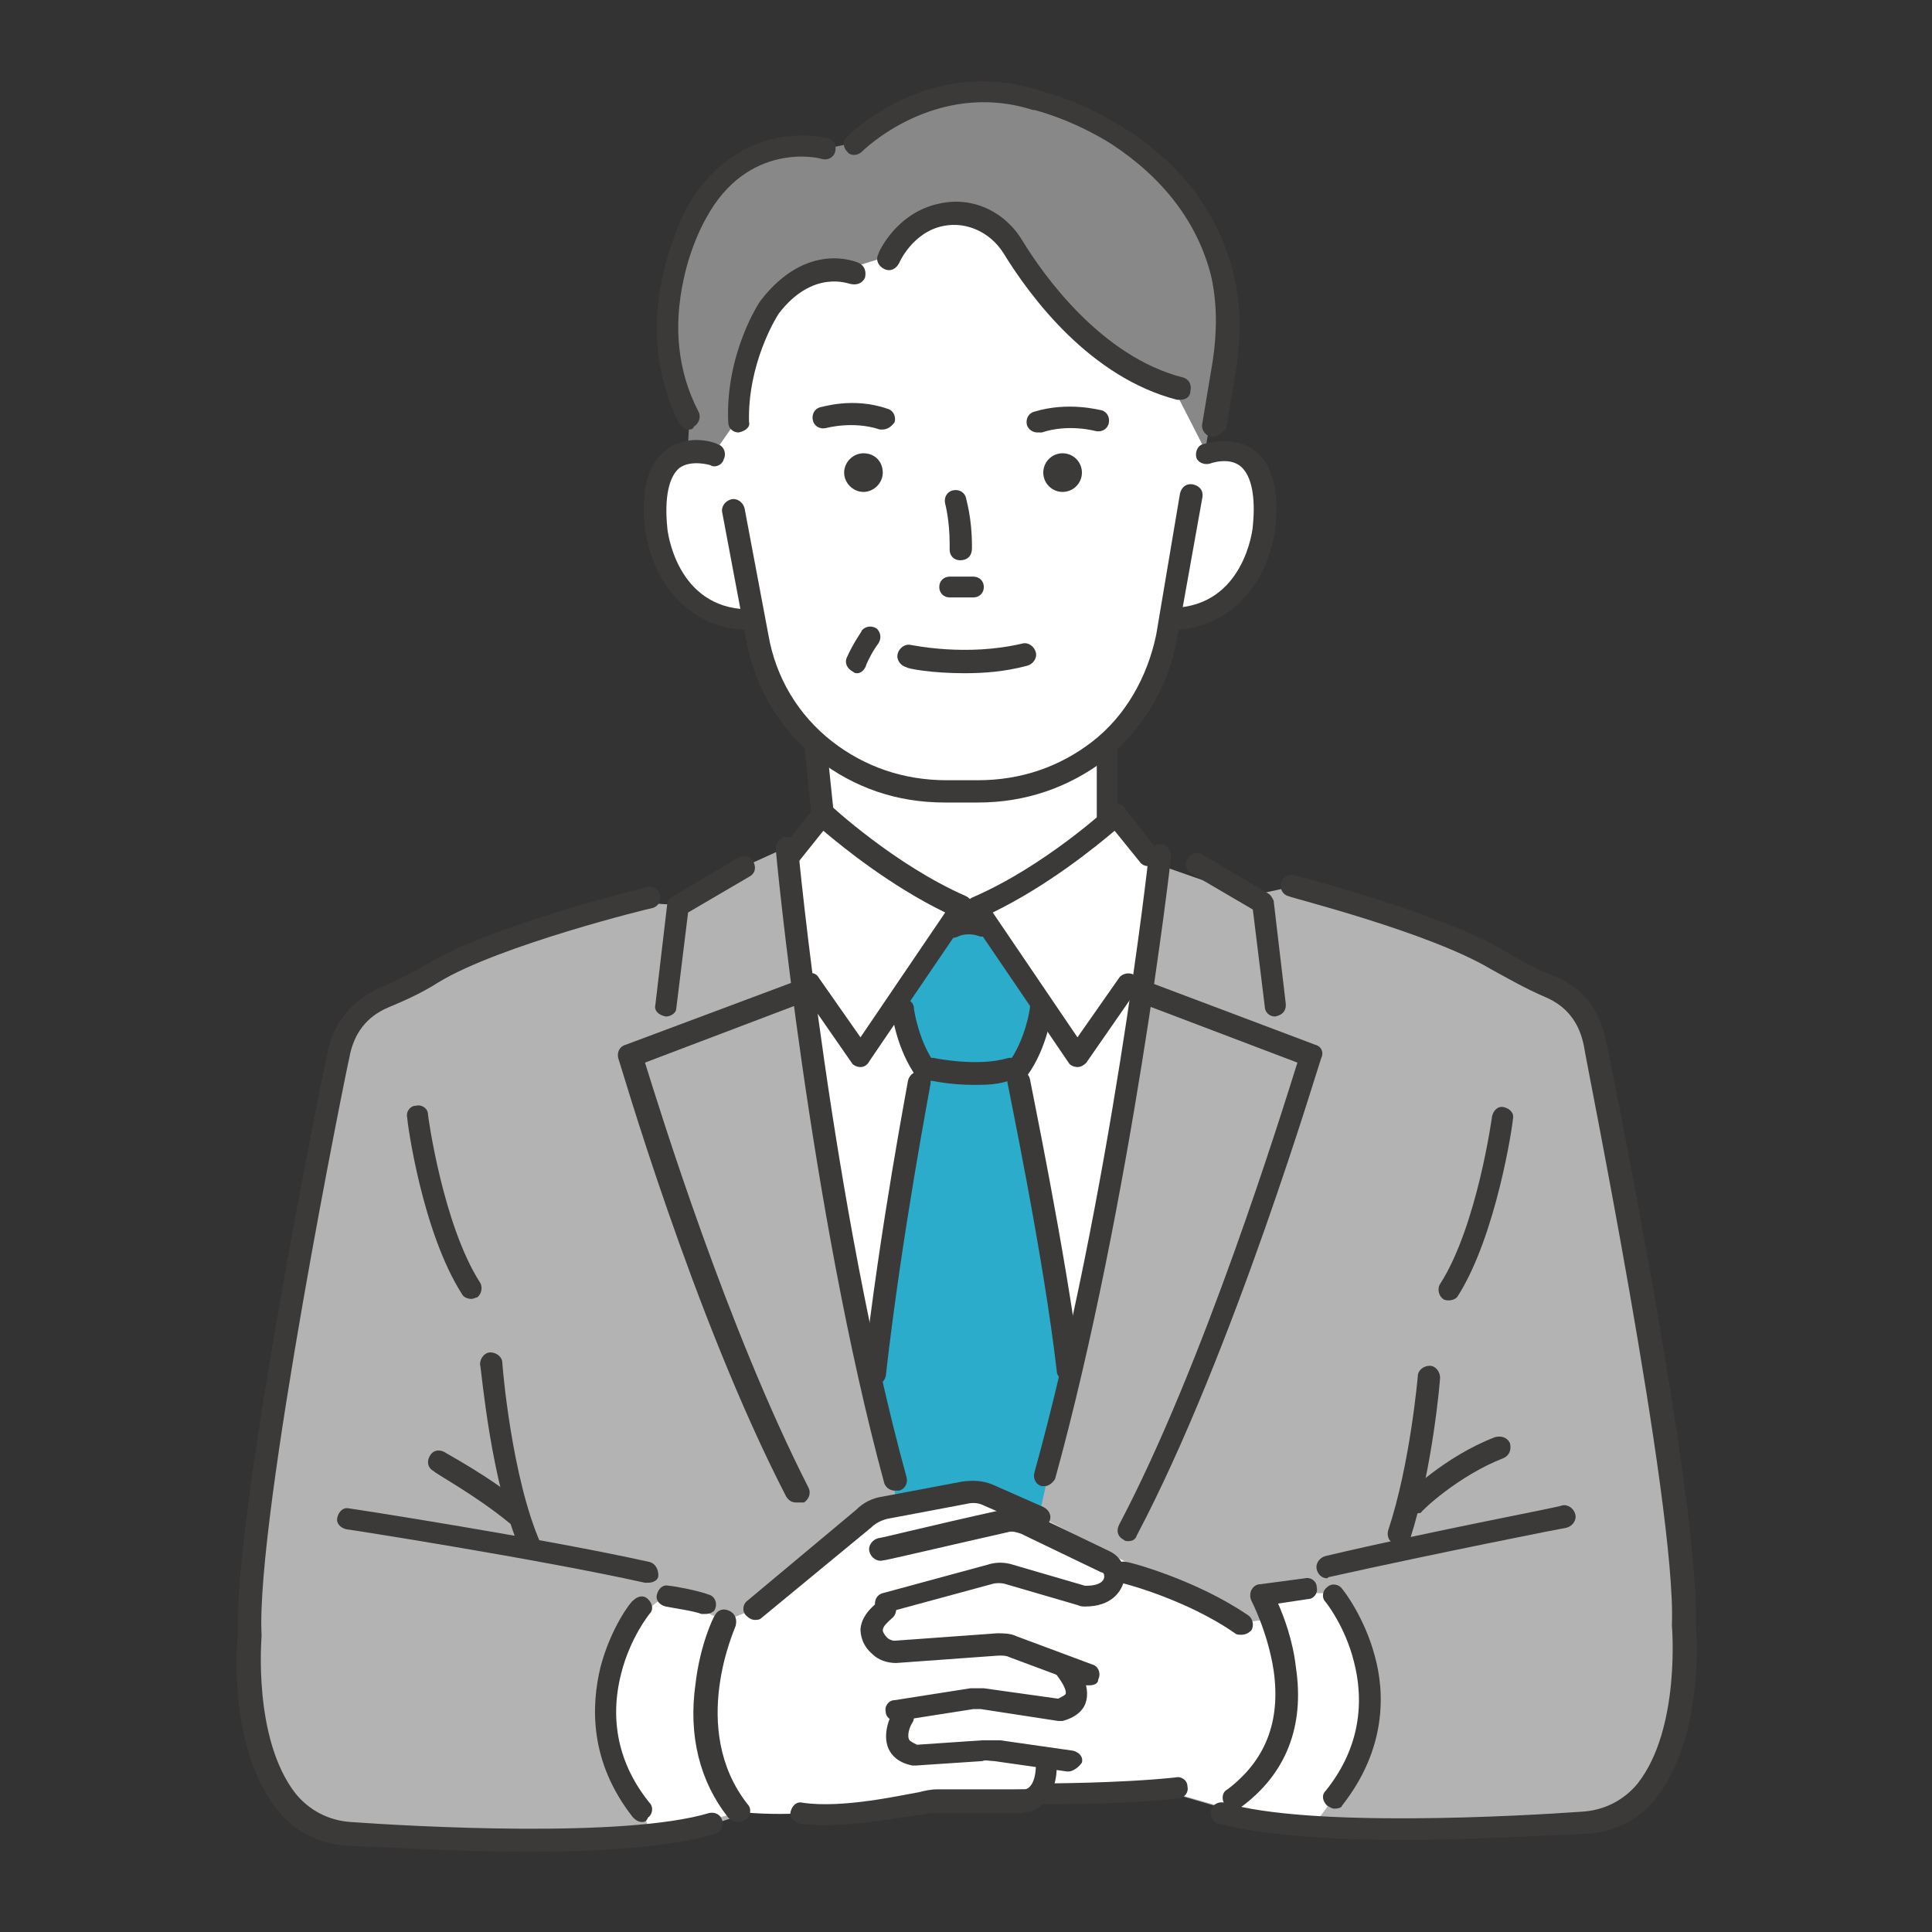 <?xml version="1.0" encoding="utf-8"?>
<!-- Generator: Adobe Illustrator 28.1.0, SVG Export Plug-In . SVG Version: 6.00 Build 0)  -->
<svg version="1.1" id="レイヤー_1" xmlns="http://www.w3.org/2000/svg" xmlns:xlink="http://www.w3.org/1999/xlink" x="0px"
	 y="0px" viewBox="0 0 130 130" style="enable-background:new 0 0 130 130;" xml:space="preserve">
<rect x="0" y="0" width="130" height="130" fill="#333333" stroke="none"/>
<style type="text/css">
	.st0{fill:none;}
	.st1{fill:#B3B3B4;}
	.st2{fill:#FFFFFF;}
	.st3{fill:#878887;}
	.st4{fill:#2AACCA;}
	.st5{fill:#3C3A39;}
</style>
<g>
	<rect class="st0" width="130" height="130"/>
	<g>
		<path class="st1" d="M54.5,56.3l-4.4,2l-4.4,2.6l-3.3-0.2l-15,5.7l-3.8,2.4L21.5,77c0,0-6,28.5-4.8,38.1c0,0,1.2,8.7,8.4,8.5
			c0,0,17,1.5,22.7-0.8l18.2-5.9l21.2,6.2c0,0,22.4,1,24-3.4c0,0,3.7-4.7,2-11.5l-6.2-38.9c0,0-1.2-3.7-4.3-3.7l-15-6.1L84,60.3
			l-6-2.1l-12.5-5.9L54.5,56.3z"/>
		<path class="st2" d="M48.1,30.5c0,0-4.2-1.6-4,3.3c0,0-0.6,8.6,6.6,7.8c0,0,2.4,12.7,13.3,11.6c0,0,12,0.8,14.8-10.3v-1.3
			c0,0,6.7-0.9,6.2-7.4c0,0,0.4-4.3-4-3.8l0.3-9L64.2,11.4L53.6,15l-6.4,6.4L48.1,30.5z"/>
		<path class="st3" d="M57.3,18c0,0-4.2-0.6-6.2,4.5l-1.4,5.6l-1.6,2.3l-1.8-0.6l0.1-1.7c0,0-5-17.5,9.2-18.1l1.9-0.4
			c0,0,5.9-6.9,15.4-1.8c0,0,9.6,4.7,9.7,13.5l-1.5,9l-2.2-4.3c0,0-5.6-1.9-10.9-9.9c0,0-4.6-4.7-8.1,1.1L57.3,18z"/>
		<path class="st2" d="M54.9,46.7l0.6,8.2L53,58.2c0,0,2.9,25.9,7.6,41l0.4,4.5h8.1l1.2-4.5l2.1-8.5c0,0,5.7-25.9,5.6-32.5l-3-3.4
			l-1.2-7.4L54.9,46.7z"/>
		<path class="st2" d="M49.6,121.9c0,0-3.8-5.2-0.9-12.8l2-0.8l8.8-6.9l6.8-1.1l3.6,1.7l13.6,7.2l1.5-0.2l-0.3-1.8l5.1,0
			c0,0,5.2,5.3,0,13.7l-1.6,2.2l-5.2-1.3l-4.9-1.4h-8.9l-6.5,0.2C62.7,120.7,55.6,122.6,49.6,121.9z"/>
		<polygon class="st4" points="62.3,71.6 60.3,67.9 63.8,62.4 66.5,62.2 70.2,67.9 68.5,72.3 72.1,92.1 69.9,102.1 66.4,100.4 
			60.4,101.3 59.3,96.2 58.1,92.1 		"/>
		<path class="st2" d="M48.8,109.1l-3.8-1.8c0,0-8,4-1.7,14.6l0.5,1.7l6-1.7C49.6,121.9,49.1,115.4,48.8,109.1z"/>
		<path class="st5" d="M63.6,54c-3.3,0-6.1-1-8.6-2.9c-2.5-2-4.2-4.8-4.8-8.1l-1.6-8.5c-0.1-0.4,0.2-0.8,0.6-0.9
			c0.4-0.1,0.8,0.2,0.9,0.6l1.6,8.5c0.5,2.9,2,5.4,4.3,7.2c2.2,1.7,4.8,2.6,7.7,2.6h2.1c2.9,0,5.5-0.9,7.7-2.6
			c2.2-1.7,3.7-4.3,4.3-7.2l1.6-9.5c0.1-0.4,0.4-0.7,0.9-0.6c0.4,0.1,0.7,0.4,0.6,0.9L79.2,43c0,0,0,0,0,0c-0.6,3.2-2.3,6.1-4.8,8.1
			C71.9,53,69,54,65.8,54L63.6,54z"/>
		<path class="st5" d="M59.4,31.8c0,0.7-0.6,1.3-1.3,1.3c-0.7,0-1.3-0.6-1.3-1.3s0.6-1.3,1.3-1.3C58.9,30.5,59.4,31.1,59.4,31.8z"/>
		<circle class="st5" cx="71.5" cy="31.8" r="1.3"/>
		<path class="st5" d="M59.4,28.9c-0.1,0-0.2,0-0.2,0c-1.8-0.6-3.6-0.1-3.6-0.1c-0.4,0.1-0.8-0.1-0.9-0.5c-0.1-0.4,0.1-0.8,0.5-0.9
			c0.1,0,2.2-0.7,4.5,0.1c0.4,0.1,0.6,0.5,0.5,0.9C60,28.7,59.7,28.9,59.4,28.9z"/>
		<path class="st5" d="M69.8,29.1c-0.3,0-0.6-0.2-0.7-0.5c-0.1-0.4,0.1-0.8,0.5-0.9c2.3-0.7,4.4-0.1,4.5-0.1
			c0.4,0.1,0.6,0.5,0.5,0.9c-0.1,0.4-0.5,0.6-0.9,0.5c0,0-1.8-0.5-3.6,0.1C70,29.1,69.9,29.1,69.8,29.1z"/>
		<path class="st5" d="M65.5,40.2h-1.6c-0.4,0-0.7-0.3-0.7-0.7s0.3-0.7,0.7-0.7h1.6c0.4,0,0.7,0.3,0.7,0.7S65.9,40.2,65.5,40.2z"/>
		<path class="st5" d="M64.9,45.3c-2.2,0-3.8-0.3-3.9-0.4c-0.4-0.1-0.7-0.5-0.6-0.9c0.1-0.4,0.5-0.7,0.9-0.6c0.1,0,3.7,0.8,7.5-0.1
			c0.4-0.1,0.8,0.2,0.9,0.6c0.1,0.4-0.2,0.8-0.6,0.9C67.6,45.2,66.2,45.3,64.9,45.3z"/>
		<path class="st5" d="M57.7,45.3c-0.1,0-0.2,0-0.3-0.1c-0.4-0.2-0.6-0.6-0.4-1c0.5-1.1,1-1.7,1-1.8c0.3-0.3,0.7-0.3,1-0.1
			c0.3,0.3,0.3,0.7,0.1,1c0,0-0.4,0.5-0.8,1.4C58.2,45.1,57.9,45.3,57.7,45.3z"/>
		<path class="st5" d="M49.7,29.1c-0.4,0-0.7-0.3-0.7-0.7c-0.2-4.6,2.1-8.1,2.2-8.2c0,0,0,0,0,0c3.1-4,6.4-2.6,6.6-2.5
			c0.4,0.2,0.5,0.6,0.4,1c-0.2,0.4-0.6,0.5-1,0.4c-0.1,0-2.5-1-4.8,2c-0.2,0.3-2.1,3.4-2,7.3C50.5,28.7,50.2,29,49.7,29.1
			C49.8,29.1,49.7,29.1,49.7,29.1z"/>
		<path class="st5" d="M79.4,26.9c-0.1,0-0.1,0-0.2,0c-5.8-1.5-9.8-6.8-11.7-9.9c-0.9-1.4-2.5-2.1-4-1.8c-2.1,0.4-3,2.5-3,2.5
			c-0.2,0.4-0.6,0.6-1,0.4c-0.4-0.2-0.6-0.6-0.4-1c0-0.1,1.2-2.8,4.1-3.4c2.2-0.5,4.4,0.5,5.6,2.5c1.4,2.3,5.3,7.8,10.8,9.2
			c0.4,0.1,0.6,0.5,0.5,0.9C80.1,26.7,79.8,26.9,79.4,26.9z"/>
		<path class="st5" d="M46.4,28.9c-0.3,0-0.5-0.1-0.7-0.4c-1.5-3-1.9-6.4-1.1-10c0.6-2.6,1.5-4.3,1.6-4.5c1.8-3.2,4.2-4.3,6-4.7
			c1.9-0.4,3.4,0,3.5,0c0.4,0.1,0.6,0.5,0.5,0.9c-0.1,0.4-0.5,0.6-0.9,0.5c-0.2-0.1-5-1.2-7.8,4c0,0,0,0,0,0c0,0-1,1.7-1.5,4.1
			c-0.7,3.2-0.4,6.2,1,8.9c0.2,0.4,0,0.8-0.3,1C46.6,28.9,46.5,28.9,46.4,28.9z"/>
		<path class="st5" d="M81.6,29.4c0,0-0.1,0-0.1,0c-0.4-0.1-0.7-0.5-0.6-0.9l0.7-4.2c0.3-2,0.3-3.9-0.1-5.7
			c-0.9-3.6-3.2-6.6-6.7-8.9c-2.7-1.7-5.2-2.3-5.2-2.3c0,0,0,0-0.1,0C62.9,5.3,58,10.2,58,10.2c-0.3,0.3-0.8,0.3-1,0
			c-0.3-0.3-0.3-0.8,0-1c0.1-0.1,1.4-1.4,3.7-2.5c3-1.4,6.2-1.6,9.3-0.6c0.3,0.1,2.8,0.7,5.6,2.5c3.9,2.4,6.4,5.8,7.4,9.8
			c0.5,2,0.5,4.1,0.2,6.3l-0.7,4.2C82.2,29.1,81.9,29.4,81.6,29.4z"/>
		<path class="st5" d="M50.3,42.4C50.3,42.4,50.3,42.4,50.3,42.4c-2.5-0.1-4.5-1.3-5.8-3.5c-0.9-1.6-1.1-3.3-1.1-3.3
			c-0.3-2.6,0.2-4.4,1.4-5.3c1.5-1.2,3.4-0.5,3.5-0.4c0.4,0.1,0.6,0.6,0.4,1c-0.1,0.4-0.6,0.6-0.9,0.4c0,0-1.3-0.4-2.1,0.2
			c-0.7,0.6-1,2-0.8,4c0,0.2,0.6,5.4,5.4,5.5c0.4,0,0.7,0.3,0.7,0.8C51,42.1,50.7,42.4,50.3,42.4z"/>
		<path class="st5" d="M78.9,42.4c-0.4,0-0.7-0.3-0.7-0.7c0-0.4,0.3-0.7,0.7-0.8c4.8-0.1,5.4-5.3,5.4-5.5c0.2-2-0.1-3.4-0.8-4
			c-0.8-0.7-2.1-0.2-2.1-0.2c-0.4,0.1-0.8-0.1-0.9-0.4c-0.1-0.4,0.1-0.8,0.4-0.9c0.1,0,2-0.7,3.5,0.4c1.2,0.9,1.7,2.7,1.4,5.3
			c0,0.1-0.2,1.7-1.1,3.3C83.4,41.1,81.4,42.3,78.9,42.4C78.9,42.4,78.9,42.4,78.9,42.4z"/>
		<path class="st5" d="M55.3,55.5c-0.4,0-0.7-0.3-0.7-0.7l-0.5-4.8c0-0.4,0.3-0.8,0.7-0.8c0.4,0,0.8,0.3,0.8,0.7l0.5,4.8
			C56.1,55.1,55.8,55.5,55.3,55.5C55.4,55.5,55.4,55.5,55.3,55.5z"/>
		<path class="st5" d="M74.5,55.7c-0.4,0-0.7-0.3-0.7-0.7l0-4.6c0-0.4,0.3-0.7,0.7-0.7c0,0,0,0,0,0c0.4,0,0.7,0.3,0.7,0.7l0,4.6
			C75.3,55.3,74.9,55.7,74.5,55.7C74.5,55.7,74.5,55.7,74.5,55.7z"/>
		<path class="st5" d="M57.9,71.8c-0.2,0-0.5-0.1-0.6-0.3l-3.4-4.9c-0.2-0.3-0.2-0.8,0.2-1c0.3-0.2,0.8-0.2,1,0.2l2.8,4l5.7-8.4
			c-3.7-1.8-6.9-4.4-8.2-5.5l-1.6,2c-0.3,0.3-0.7,0.4-1,0.1c-0.3-0.3-0.4-0.7-0.1-1l2.1-2.7c0.1-0.2,0.3-0.3,0.5-0.3
			c0.2,0,0.4,0.1,0.6,0.2c0,0,4.3,4,9.1,6.1c0.2,0.1,0.4,0.3,0.4,0.5c0.1,0.2,0,0.4-0.1,0.6l-6.8,10C58.4,71.6,58.2,71.8,57.9,71.8
			C57.9,71.8,57.9,71.8,57.9,71.8z"/>
		<path class="st5" d="M72.5,71.8C72.5,71.8,72.5,71.8,72.5,71.8c-0.2,0-0.5-0.1-0.6-0.3l-6.8-10c-0.1-0.2-0.2-0.4-0.1-0.6
			c0.1-0.2,0.2-0.4,0.4-0.5c4.9-2.1,9.2-6.1,9.2-6.1c0.2-0.1,0.4-0.2,0.6-0.2c0.2,0,0.4,0.1,0.5,0.3l2.1,2.7c0.3,0.3,0.2,0.8-0.1,1
			c-0.3,0.3-0.8,0.2-1-0.1L75,55.9c-1.3,1.1-4.5,3.7-8.2,5.5l5.7,8.4l2.8-4c0.2-0.3,0.7-0.4,1-0.2c0.3,0.2,0.4,0.7,0.2,1l-3.4,4.9
			C73,71.6,72.8,71.8,72.5,71.8z"/>
		<path class="st5" d="M64.1,63.1c-0.3,0-0.6-0.2-0.7-0.5c-0.2-0.4,0-0.8,0.4-1c0.1,0,1.2-0.5,2.5,0c0.4,0.1,0.6,0.6,0.5,0.9
			c-0.1,0.4-0.6,0.6-0.9,0.5c-0.8-0.3-1.4,0-1.4,0C64.3,63.1,64.2,63.1,64.1,63.1z"/>
		<path class="st5" d="M62.3,72.8c-0.2,0-0.4-0.1-0.6-0.3c-1.4-1.9-1.7-4.4-1.7-4.5c0-0.4,0.2-0.8,0.7-0.8c0.4,0,0.8,0.2,0.8,0.7
			c0,0,0.3,2.2,1.5,3.8c0.2,0.3,0.2,0.8-0.1,1C62.6,72.7,62.4,72.8,62.3,72.8z"/>
		<path class="st5" d="M68.3,72.8c-0.2,0-0.3,0-0.4-0.2c-0.3-0.2-0.4-0.7-0.1-1c1.2-1.6,1.5-3.7,1.5-3.8c0-0.4,0.4-0.7,0.8-0.7
			c0.4,0,0.7,0.4,0.7,0.8c0,0.1-0.3,2.6-1.7,4.5C68.8,72.7,68.5,72.8,68.3,72.8z"/>
		<path class="st5" d="M65.5,73c-1.6,0-2.9-0.3-2.9-0.3c-0.4-0.1-0.7-0.5-0.6-0.9c0.1-0.4,0.5-0.7,0.9-0.6l0,0c0,0,2.9,0.6,4.9,0
			c0.4-0.1,0.8,0.1,0.9,0.5c0.1,0.4-0.1,0.8-0.5,0.9C67.3,73,66.3,73,65.5,73z"/>
		<path class="st5" d="M58.8,93.2C58.8,93.2,58.8,93.2,58.8,93.2c-0.5,0-0.8-0.4-0.7-0.8c1.1-9.8,3-19.6,3-19.7
			c0.1-0.4,0.5-0.7,0.9-0.6c0.4,0.1,0.7,0.5,0.6,0.9c0,0.1-1.9,9.9-3,19.6C59.5,93,59.2,93.2,58.8,93.2z"/>
		<path class="st5" d="M71.8,92.9c-0.4,0-0.7-0.3-0.7-0.7c-0.9-7.8-3.3-19.2-3.3-19.3c-0.1-0.4,0.2-0.8,0.6-0.9
			c0.4-0.1,0.8,0.2,0.9,0.6c0,0.1,2.4,11.6,3.4,19.5C72.6,92.5,72.3,92.9,71.8,92.9C71.9,92.9,71.9,92.9,71.8,92.9z"/>
		<path class="st5" d="M60.2,100.3c-0.3,0-0.6-0.2-0.7-0.5c-5-18.4-7.3-42.4-7.3-42.7c0-0.4,0.3-0.8,0.7-0.8c0.4,0,0.8,0.3,0.8,0.7
			c0,0.2,2.3,24.2,7.3,42.4c0.1,0.4-0.1,0.8-0.5,0.9C60.3,100.3,60.2,100.3,60.2,100.3z"/>
		<path class="st5" d="M70.3,100c-0.1,0-0.1,0-0.2,0c-0.4-0.1-0.6-0.5-0.5-0.9c5.1-18.4,7.7-41.4,7.7-41.6c0-0.4,0.4-0.7,0.8-0.7
			c0.4,0,0.7,0.4,0.7,0.8c0,0.2-2.7,23.4-7.8,41.9C70.9,99.7,70.6,100,70.3,100z"/>
		<path class="st5" d="M44.8,68.4C44.8,68.4,44.8,68.4,44.8,68.4c-0.5-0.1-0.8-0.4-0.7-0.8l0.8-6.8c0-0.2,0.2-0.4,0.4-0.5l4.4-2.6
			c0.4-0.2,0.8-0.1,1,0.3c0.2,0.4,0.1,0.8-0.3,1l-4.1,2.4l-0.8,6.5C45.5,68.1,45.2,68.4,44.8,68.4z"/>
		<path class="st5" d="M53.6,101.1c-0.3,0-0.5-0.1-0.7-0.4c-6.3-12.2-11.2-29.3-11.3-29.5c-0.1-0.4,0.1-0.8,0.5-0.9L53.6,66
			c0.4-0.1,0.8,0,1,0.4c0.1,0.4,0,0.8-0.4,1l-10.8,4.1c1,3.2,5.5,17.8,11,28.6c0.2,0.4,0,0.8-0.3,1
			C53.8,101.1,53.7,101.1,53.6,101.1z"/>
		<path class="st5" d="M85.8,68.4c-0.4,0-0.7-0.3-0.7-0.7l-0.8-6.5l-4.1-2.4c-0.4-0.2-0.5-0.7-0.3-1c0.2-0.4,0.7-0.5,1-0.3l4.4,2.6
			c0.2,0.1,0.3,0.3,0.4,0.5l0.8,6.8C86.6,68,86.3,68.3,85.8,68.4C85.8,68.4,85.8,68.4,85.8,68.4z"/>
		<path class="st5" d="M75.9,103.7c-0.1,0-0.2,0-0.3-0.1c-0.4-0.2-0.5-0.6-0.3-1C81,91.8,86.2,75,87.3,71.5l-10.8-4.1
			c-0.4-0.1-0.6-0.6-0.4-1c0.1-0.4,0.6-0.6,1-0.4l11.4,4.3c0.4,0.1,0.6,0.5,0.4,0.9c-0.1,0.2-5.9,19.8-12.4,32.1
			C76.4,103.6,76.2,103.7,75.9,103.7z"/>
		<path class="st5" d="M35.6,124.6c-4.7,0-9.4-0.3-12.2-0.4c-1.9-0.1-3.7-1-4.8-2.5c-3.2-4.1-2.7-10.9-2.6-11.6
			c-0.3-8.2,5.7-37.8,6-39.1c0.5-2.7,2.2-3.9,3.5-4.5c1.1-0.5,2.2-1,3.2-1.6c4.2-2.6,14.4-5.1,14.8-5.2c0.4-0.1,0.8,0.1,0.9,0.5
			c0.1,0.4-0.1,0.8-0.5,0.9c-0.1,0-10.3,2.5-14.4,5c-1.1,0.7-2.2,1.2-3.4,1.7c-1.4,0.6-2.3,1.7-2.6,3.4c0,0,0,0,0,0
			c-0.1,0.3-6.3,30.9-5.9,38.8c0,0,0,0.1,0,0.1c0,0.1-0.6,6.9,2.3,10.6c0.9,1.1,2.2,1.8,3.7,1.9c4.2,0.3,18.4,1.1,24.1-0.6
			c0.4-0.1,0.8,0.1,0.9,0.5c0.1,0.4-0.1,0.8-0.5,0.9C45.1,124.3,40.4,124.6,35.6,124.6z"/>
		<path class="st5" d="M43.6,106.5c-0.1,0-0.1,0-0.2,0c-7.2-1.6-20-3.6-20.1-3.6c-0.4-0.1-0.7-0.4-0.6-0.8c0.1-0.4,0.4-0.7,0.8-0.6
			c0.1,0,13,2,20.2,3.6c0.4,0.1,0.6,0.5,0.6,0.9C44.3,106.3,44,106.5,43.6,106.5z"/>
		<path class="st5" d="M50.8,109c-0.2,0-0.4-0.1-0.6-0.3c-0.3-0.3-0.2-0.8,0.1-1l7.3-6.1c0.5-0.5,1.1-0.8,1.8-0.9l5.3-1
			c0.7-0.1,1.4-0.1,2.1,0.2l3.4,1.5c0.4,0.2,0.6,0.6,0.4,1c-0.2,0.4-0.6,0.6-1,0.4l-3.4-1.5c-0.4-0.2-0.8-0.2-1.2-0.1l-5.3,1
			c-0.4,0.1-0.8,0.3-1.1,0.6c0,0,0,0,0,0l-7.4,6.1C51.1,109,50.9,109,50.8,109z"/>
		<path class="st5" d="M59.6,108.6c-0.3,0-0.6-0.2-0.7-0.5c-0.1-0.4,0.1-0.8,0.5-0.9l7-1.9c0.6-0.2,1.2-0.2,1.8,0l4.8,1.4
			c0,0,0.1,0,0.1,0c1,0,1.2-0.4,1.2-0.6c0-0.1,0-0.3-0.2-0.3l-5.4-2.6c-0.3-0.1-0.6-0.2-0.9-0.1c-5.3,1.2-8.2,1.9-8.4,1.9
			c-0.4,0.1-0.8-0.2-0.9-0.6c-0.1-0.4,0.2-0.8,0.6-0.9c0.2,0,3.3-0.8,8.3-1.9c0.6-0.1,1.3-0.1,1.9,0.2l5.4,2.6
			c0.8,0.4,1.2,1.3,0.9,2.1c-0.2,0.6-0.8,1.6-2.6,1.6c-0.1,0-0.3,0-0.5-0.1l-4.8-1.4c-0.3-0.1-0.7-0.1-1,0l-7,1.9
			C59.8,108.6,59.7,108.6,59.6,108.6z"/>
		<path class="st5" d="M73.3,113.4c-0.1,0-0.2,0-0.3,0l-5.1-1.9c-0.2-0.1-0.4-0.1-0.7-0.1l-6.9,0.5c-0.6,0-1.2-0.2-1.6-0.6
			c-0.7-0.6-0.8-1.3-0.8-1.7c0.1-1.1,1.2-1.8,1.3-1.9c0.3-0.2,0.8-0.1,1,0.2c0.2,0.3,0.1,0.8-0.2,1c-0.2,0.2-0.6,0.5-0.6,0.8
			c0,0.1,0.1,0.3,0.3,0.5c0.1,0.1,0.3,0.2,0.5,0.2l6.9-0.5c0.4,0,0.9,0,1.3,0.2l5.1,1.9c0.4,0.1,0.6,0.6,0.4,1
			C73.9,113.3,73.6,113.4,73.3,113.4z"/>
		<path class="st5" d="M60.3,115.8c-0.4,0-0.7-0.3-0.7-0.6c-0.1-0.4,0.2-0.8,0.6-0.8l5.1-0.8c0.3,0,0.6,0,0.9,0l5,0.7
			c0.2-0.1,0.4-0.2,0.5-0.3c0.1-0.3-0.3-0.9-0.6-1.3c-0.3-0.3-0.3-0.8,0-1c0.3-0.3,0.8-0.3,1,0c0.1,0.1,1.3,1.4,1,2.7
			c-0.1,0.5-0.5,1.1-1.6,1.4c-0.1,0-0.2,0-0.3,0L66,115c-0.2,0-0.3,0-0.5,0l-5.1,0.8C60.4,115.8,60.4,115.8,60.3,115.8z"/>
		<path class="st5" d="M71.9,119.2c0,0-0.1,0-0.1,0l-4.9-0.7c-0.3,0-0.6-0.1-0.8,0l-4.5,0.3c-0.1,0-0.1,0-0.2,0
			c-1-0.2-1.4-0.7-1.6-1.1c-0.5-1.1,0.2-2.4,0.3-2.5c0.2-0.4,0.7-0.5,1-0.3c0.4,0.2,0.5,0.7,0.3,1c-0.2,0.3-0.4,0.9-0.2,1.2
			c0.1,0.1,0.3,0.2,0.5,0.3l4.4-0.3c0.4,0,0.8,0,1.2,0l4.9,0.7c0.4,0.1,0.7,0.4,0.6,0.8C72.6,118.9,72.2,119.2,71.9,119.2z"/>
		<path class="st5" d="M55.7,122.8c-0.7,0-1.3,0-1.9-0.1c-0.4-0.1-0.7-0.4-0.6-0.8c0.1-0.4,0.4-0.7,0.8-0.6c2.7,0.4,6.6-0.5,7.8-0.7
			c0.4-0.1,0.8-0.2,1.3-0.2h5.7c0.1,0,0.1,0,0.2,0c0.7-0.2,0.7-1.5,0.7-1.5c0-0.4,0.3-0.7,0.7-0.7c0,0,0,0,0,0
			c0.4,0,0.7,0.3,0.7,0.8c0,0.9-0.4,2.5-1.8,2.9c-0.2,0-0.4,0.1-0.6,0.1H63c-0.3,0-0.6,0-0.9,0.1C60.9,122.2,58.2,122.8,55.7,122.8z
			"/>
		<path class="st5" d="M70.6,121.4c-0.2,0-0.3,0-0.3,0c-0.4,0-0.7-0.3-0.7-0.7c0-0.4,0.3-0.7,0.7-0.7c0,0,5,0,8.8-0.4
			c0.4-0.1,0.8,0.2,0.8,0.6c0.1,0.4-0.2,0.8-0.6,0.8C75.9,121.4,71.8,121.4,70.6,121.4z"/>
		<path class="st5" d="M83.5,110c-0.1,0-0.3,0-0.4-0.1c-3.3-2.3-7.6-3.4-7.7-3.4c-0.4-0.1-0.6-0.5-0.5-0.9c0.1-0.4,0.5-0.6,0.9-0.5
			c0.2,0,4.7,1.2,8.2,3.6c0.3,0.2,0.4,0.7,0.2,1C84,109.9,83.8,110,83.5,110z"/>
		<path class="st5" d="M49.6,122.6c-0.2,0-0.4-0.1-0.6-0.3c-1.9-2.4-2.7-5.5-2.2-9c0.3-2.6,1.2-4.5,1.3-4.6c0.2-0.4,0.6-0.5,1-0.3
			c0.4,0.2,0.5,0.6,0.4,1l0,0c0,0.1-3.2,6.9,0.8,12c0.3,0.3,0.2,0.8-0.1,1C49.9,122.6,49.8,122.6,49.6,122.6z"/>
		<path class="st5" d="M83,121.7c-0.2,0-0.5-0.1-0.6-0.3c-0.2-0.3-0.2-0.8,0.2-1c2.5-1.9,3.6-4.5,3.1-8c-0.4-2.6-1.5-4.7-1.5-4.7
			c-0.1-0.2-0.1-0.5,0-0.7c0.1-0.2,0.3-0.4,0.6-0.4l3-0.4c0.4-0.1,0.8,0.2,0.8,0.6c0.1,0.4-0.2,0.8-0.6,0.8l-2,0.3
			c0.4,0.9,1,2.5,1.2,4.3c0.6,4-0.7,7.2-3.7,9.4C83.3,121.7,83.1,121.7,83,121.7z"/>
		<path class="st5" d="M43.2,122.6c-0.2,0-0.4-0.1-0.6-0.3c-3-3.8-2.8-7.6-2.2-10.1c0.7-2.7,2.1-4.5,2.2-4.5c0.3-0.3,0.7-0.4,1-0.1
			c0.3,0.3,0.4,0.7,0.1,1l0,0c0,0-1.3,1.6-1.9,4c-0.8,3.1-0.2,6.1,1.9,8.7c0.3,0.3,0.2,0.8-0.1,1C43.5,122.6,43.3,122.6,43.2,122.6z
			"/>
		<path class="st5" d="M94.4,123.8c-4.8,0-9.5-0.3-12.4-1.1c-0.4-0.1-0.6-0.5-0.5-0.9c0.1-0.4,0.5-0.6,0.9-0.5
			c5.7,1.7,19.9,0.9,24.1,0.6c1.5-0.1,2.8-0.8,3.7-1.9c2.9-3.7,2.3-10.6,2.3-10.6c0,0,0-0.1,0-0.1c0.3-8-5.9-38.5-5.9-38.8
			c0,0,0,0,0,0c-0.3-1.7-1.2-2.8-2.6-3.4c-1.4-0.6-2.6-1.3-3.7-1.9c-4.2-2.5-13.5-4.8-13.6-4.9c-0.4-0.1-0.6-0.5-0.5-0.9
			c0.1-0.4,0.5-0.6,0.9-0.5c0.4,0.1,9.7,2.5,14,5c1,0.6,2.2,1.3,3.5,1.8c1.3,0.5,3,1.7,3.5,4.5c0.3,1.4,6.3,30.9,6,39.1
			c0.1,0.7,0.5,7.6-2.6,11.6c-1.1,1.5-2.9,2.4-4.8,2.5C103.8,123.5,99.1,123.8,94.4,123.8z"/>
		<path class="st5" d="M89.3,106.2c-0.3,0-0.6-0.2-0.7-0.6c-0.1-0.4,0.2-0.8,0.6-0.9c7.2-1.7,15.8-3.3,15.9-3.4
			c0.4-0.1,0.8,0.2,0.9,0.6c0.1,0.4-0.2,0.8-0.6,0.9c-0.1,0-8.7,1.7-15.9,3.3C89.4,106.1,89.3,106.2,89.3,106.2z"/>
		<path class="st5" d="M89.8,121.7c-0.2,0-0.3-0.1-0.5-0.2c-0.3-0.3-0.4-0.7-0.1-1c2.1-2.6,2.7-5.6,1.9-8.7c-0.6-2.4-1.9-4-1.9-4
			c-0.3-0.3-0.2-0.8,0.1-1c0.3-0.3,0.8-0.2,1,0.1c0.1,0.1,1.5,1.9,2.2,4.5c0.7,2.5,0.8,6.3-2.2,10.1
			C90.3,121.6,90.1,121.7,89.8,121.7z"/>
		<path class="st5" d="M31.7,87.4c-0.2,0-0.5-0.1-0.6-0.3c-2.7-4.2-3.7-11.6-3.7-11.9c-0.1-0.4,0.2-0.8,0.6-0.8
			c0.4-0.1,0.8,0.2,0.8,0.6c0,0.1,1,7.4,3.5,11.3c0.2,0.3,0.1,0.8-0.2,1C32,87.3,31.9,87.4,31.7,87.4z"/>
		<path class="st5" d="M35.8,104.9c-0.3,0-0.6-0.2-0.7-0.4c-2.1-4.7-2.7-12.4-2.8-12.7c0-0.4,0.3-0.8,0.7-0.8c0.4,0,0.8,0.3,0.8,0.7
			c0,0.1,0.6,7.7,2.6,12.2c0.2,0.4,0,0.8-0.4,1C36,104.9,35.9,104.9,35.8,104.9z"/>
		<path class="st5" d="M97.5,87.5c-0.1,0-0.3,0-0.4-0.1c-0.3-0.2-0.4-0.7-0.2-1c2.5-3.9,3.5-11.3,3.5-11.3c0.1-0.4,0.4-0.7,0.8-0.6
			c0.4,0.1,0.7,0.4,0.6,0.8c0,0.3-1.1,7.8-3.7,11.9C98,87.4,97.7,87.5,97.5,87.5z"/>
		<path class="st5" d="M94.1,103.9c-0.1,0-0.2,0-0.2,0c-0.4-0.1-0.6-0.5-0.5-0.9c1.5-4.5,2-10.4,2-10.4c0-0.4,0.4-0.7,0.8-0.7
			c0.4,0,0.7,0.4,0.7,0.8c0,0.2-0.5,6.1-2,10.8C94.7,103.7,94.5,103.9,94.1,103.9z"/>
		<path class="st5" d="M95,101.9c-0.2,0-0.4-0.1-0.5-0.2c-0.3-0.3-0.3-0.8,0-1c0.1-0.1,2.7-2.7,6.1-4c0.4-0.1,0.8,0,1,0.4
			c0.1,0.4,0,0.8-0.4,1c-3.1,1.2-5.6,3.6-5.6,3.7C95.4,101.8,95.2,101.9,95,101.9z"/>
		<path class="st5" d="M34.8,102.7c-0.2,0-0.3-0.1-0.5-0.2c-2.3-1.9-5.1-3.4-5.1-3.5c-0.4-0.2-0.5-0.6-0.3-1c0.2-0.4,0.6-0.5,1-0.3
			c0.1,0.1,3,1.6,5.4,3.6c0.3,0.3,0.3,0.7,0.1,1C35.2,102.6,35,102.7,34.8,102.7z"/>
		<path class="st5" d="M64.6,37.7c-0.4,0-0.7-0.3-0.7-0.7c0,0,0,0,0-0.1c0-0.1,0-0.2,0-0.3c0-1.6-0.3-2.7-0.3-2.7
			c-0.1-0.4,0.1-0.8,0.5-0.9c0.4-0.1,0.8,0.1,0.9,0.5c0,0.1,0.4,1.3,0.4,3.2c0,0,0,0,0,0.1c0,0,0,0.1,0,0.1
			C65.4,37.4,65.1,37.7,64.6,37.7C64.6,37.7,64.6,37.7,64.6,37.7z"/>
		<path class="st5" d="M47.5,108.6c-0.1,0-0.2,0-0.3,0c-0.5-0.2-1.9-0.4-2.4-0.5c-0.4-0.1-0.7-0.4-0.6-0.8c0.1-0.4,0.4-0.7,0.8-0.6
			c0.2,0,1.9,0.3,2.7,0.6c0.4,0.1,0.6,0.6,0.4,1C48.1,108.4,47.8,108.6,47.5,108.6z"/>
	</g>
</g>
</svg>
